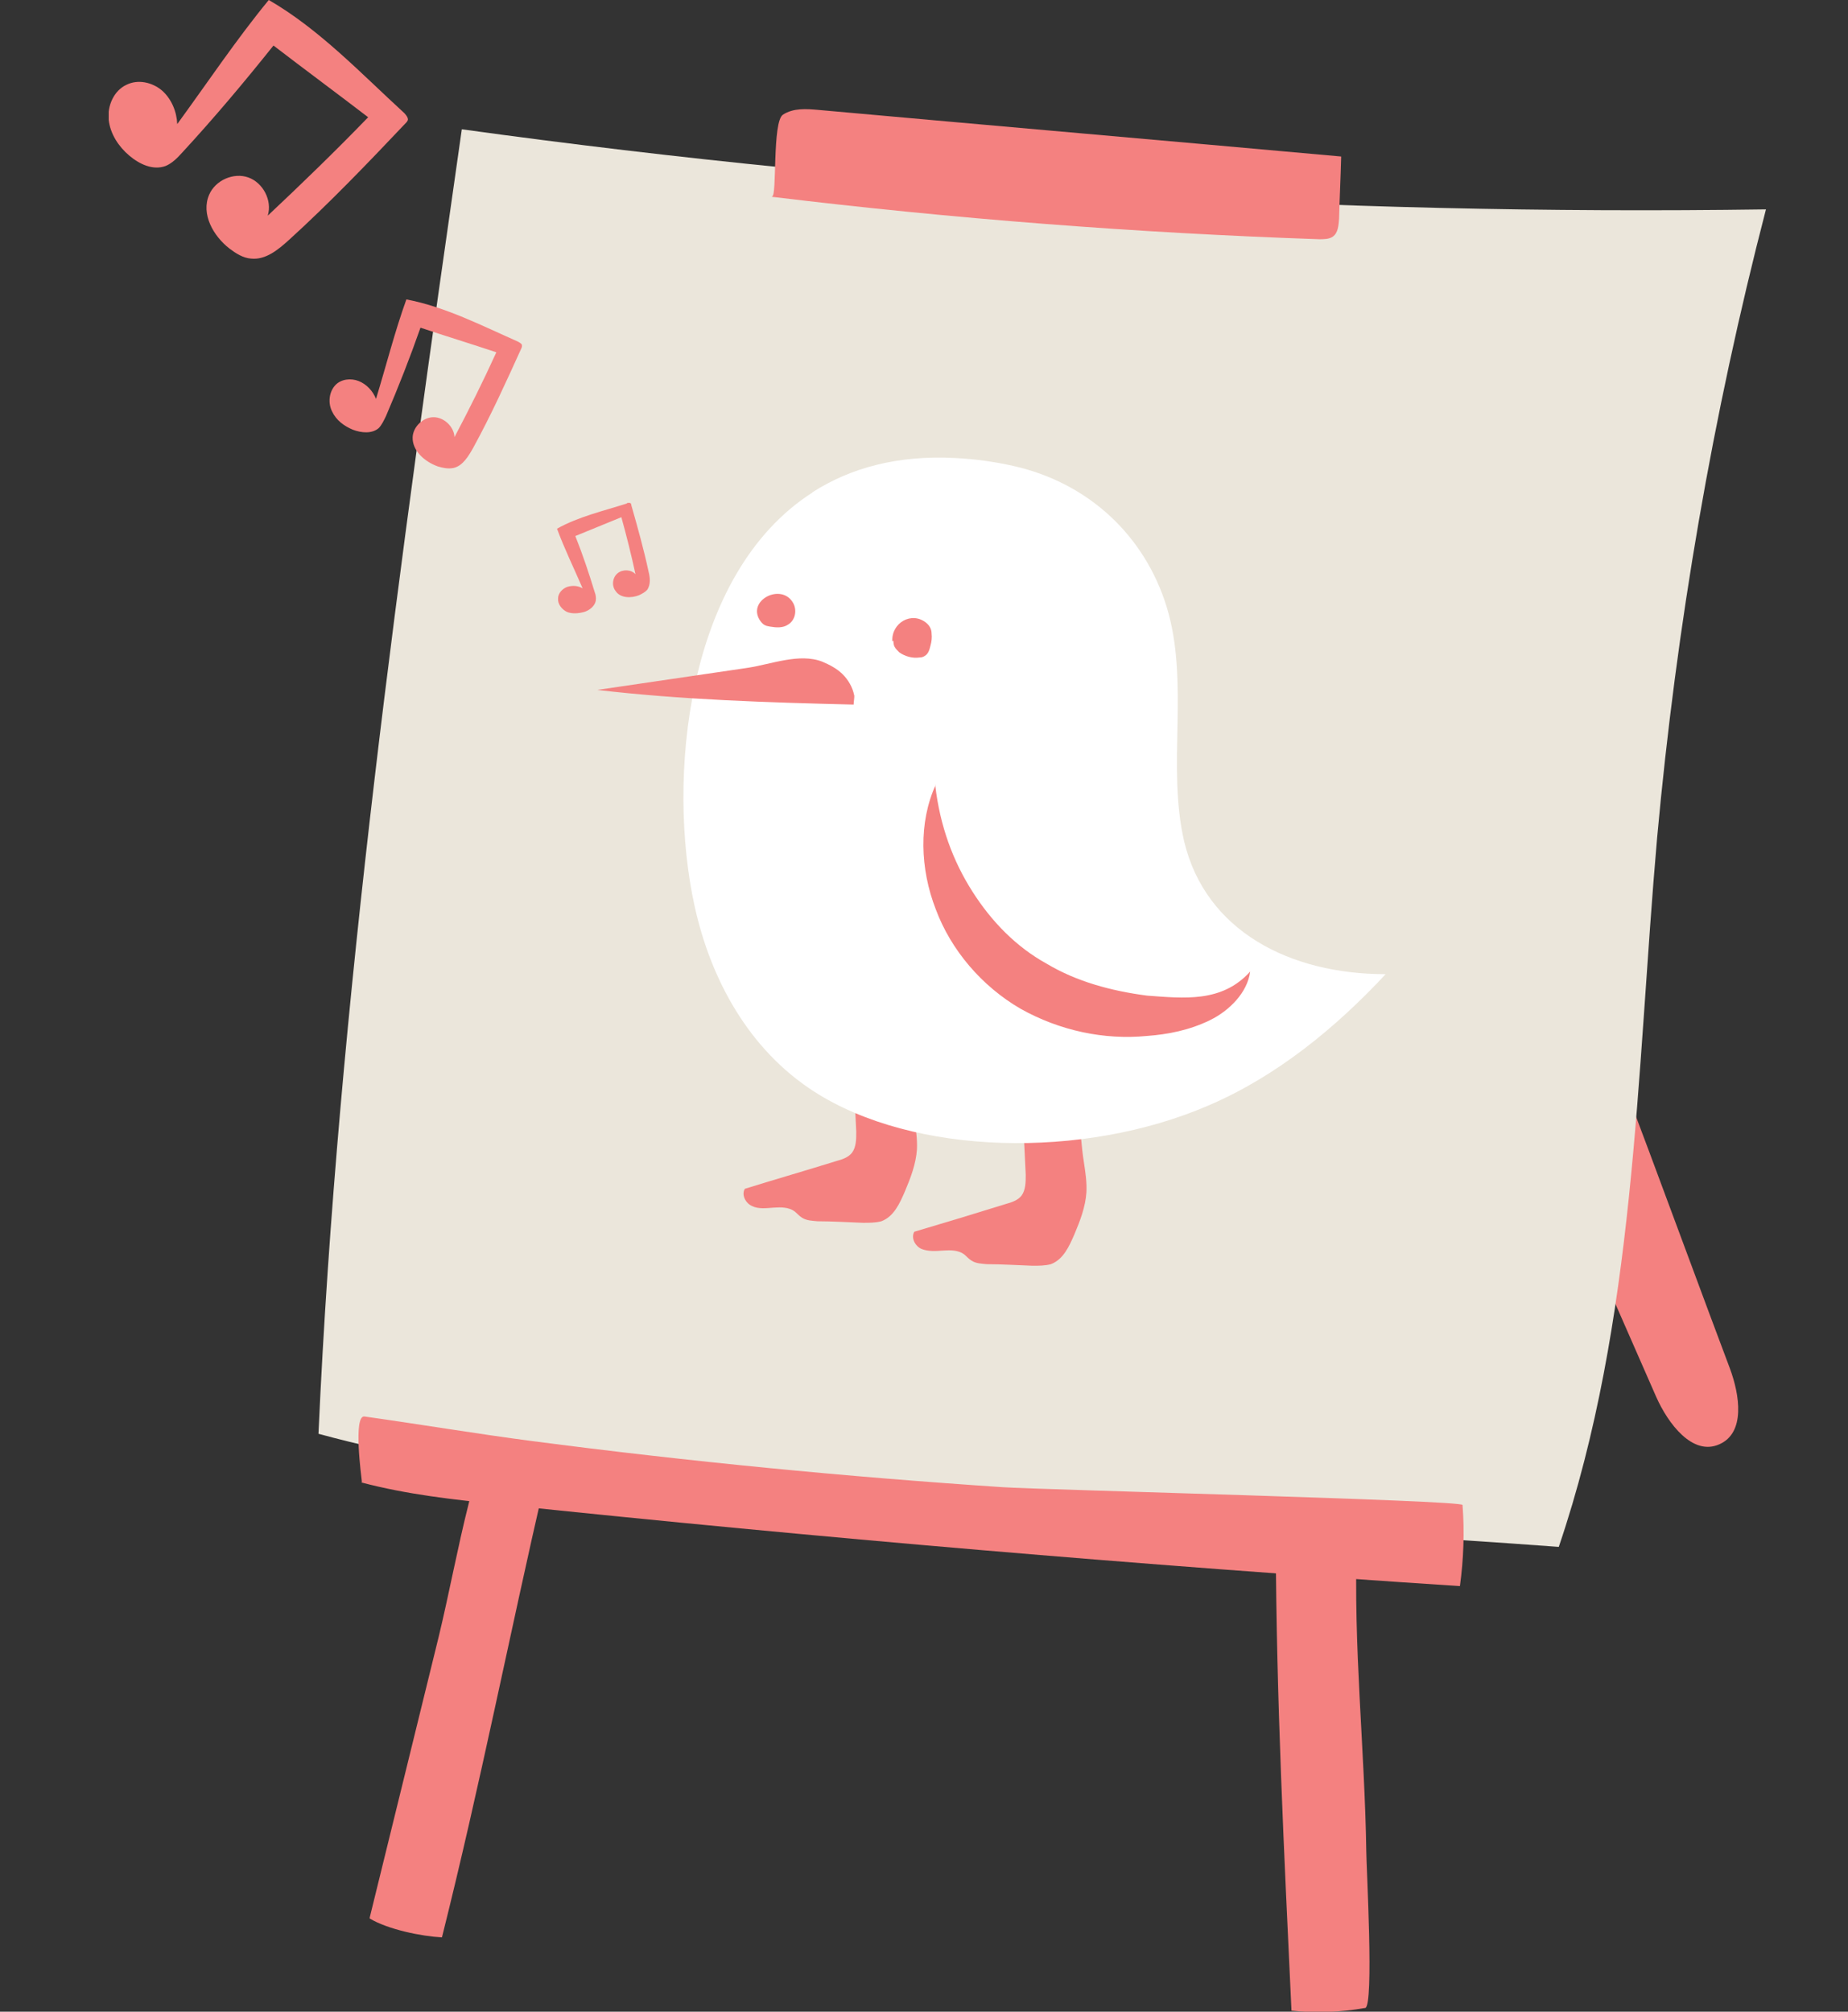 <svg width="68" height="74" viewBox="0 0 68 74" fill="none" xmlns="http://www.w3.org/2000/svg">
<rect x="0" y="0" width="68" height="74" fill="#333333" stroke="none"/>
<g clip-path="url(#clip0_782_13194)">
<path d="M52.238 24.262C53.085 26.053 53.932 27.844 54.837 29.615C55.914 31.714 57.089 33.775 58.09 35.912C59.052 37.992 59.861 40.168 60.669 42.324C61.67 45.001 62.652 47.677 63.653 50.335C64.018 51.317 64.23 52.703 63.268 53.127C62.286 53.57 61.381 52.376 60.938 51.374C58.359 45.501 55.78 39.609 53.2 33.736L49.331 24.917C48.773 23.665 45.944 19.448 47.676 18.697C50.217 17.581 51.564 22.837 52.238 24.262Z" fill="#F48180"/>
<path d="M57.358 56.901C60.188 48.563 60.207 39.571 60.977 30.809C61.689 23.011 63.017 15.27 64.981 7.702C48.946 7.933 32.893 6.951 16.993 4.756C14.741 20.469 12.431 36.875 11.719 52.742C17.532 54.321 23.576 54.764 29.582 55.206C38.879 55.9 48.022 56.208 57.339 56.901" fill="#EBE6DB"/>
<path d="M28.408 7.24C35.087 8.049 41.805 8.569 48.542 8.8C48.715 8.8 48.908 8.8 49.043 8.704C49.235 8.569 49.254 8.299 49.274 8.049C49.293 7.279 49.331 6.528 49.351 5.757C42.941 5.18 36.531 4.621 30.121 4.044C29.678 4.005 29.197 3.967 28.812 4.217C28.408 4.467 28.6 7.259 28.408 7.221" fill="#F48180"/>
<path d="M13.297 54.532C14.972 54.975 16.704 55.168 18.437 55.341C30.179 56.574 41.94 57.575 53.72 58.345C53.855 57.363 53.893 56.343 53.816 55.36C53.797 55.187 38.34 54.802 36.897 54.706C31.103 54.321 25.347 53.762 19.592 53.011C17.532 52.742 15.472 52.395 13.413 52.106C12.989 52.048 13.297 54.321 13.317 54.513" fill="#F48180"/>
<path d="M13.605 70.572C14.279 70.977 15.511 71.227 16.262 71.266C17.686 65.585 18.726 60.232 20.054 54.475C20.131 54.128 18.148 53.935 17.936 54.013C17.243 54.301 17.397 54.744 17.243 55.322C16.839 56.92 16.531 58.595 16.146 60.194C15.299 63.64 14.452 67.087 13.605 70.534" fill="#F48180"/>
<path d="M50.217 73.865C49.331 74.019 48.427 74.058 47.522 73.962C47.252 68.185 46.964 62.504 46.944 56.727C47.926 56.727 48.927 56.727 49.928 56.727C49.793 60.559 50.217 64.314 50.275 68.108C50.275 68.628 50.563 73.788 50.236 73.865" fill="#F48180"/>
<path d="M37.474 37.626C37.532 38.897 37.686 41.939 37.743 43.21C37.743 43.48 37.743 43.768 37.59 43.98C37.455 44.154 37.224 44.23 37.012 44.288C35.896 44.635 34.76 44.981 33.644 45.309C33.509 45.54 33.682 45.848 33.913 45.944C34.163 46.041 34.433 46.021 34.702 46.002C34.972 45.983 35.26 45.983 35.472 46.137C35.568 46.214 35.645 46.31 35.742 46.368C35.915 46.483 36.127 46.483 36.319 46.503C36.877 46.503 37.435 46.541 37.994 46.56C38.225 46.56 38.456 46.56 38.667 46.503C39.129 46.329 39.341 45.848 39.534 45.405C39.745 44.904 39.938 44.404 39.976 43.865C39.996 43.48 39.938 43.114 39.88 42.729C39.726 41.804 39.591 38.954 39.303 38.069C39.033 37.221 38.263 37.568 37.493 37.645" fill="#F48180"/>
<path d="M31.237 36.047C31.295 37.318 31.449 40.36 31.507 41.631C31.507 41.901 31.507 42.189 31.353 42.401C31.218 42.575 30.987 42.652 30.775 42.709C29.659 43.056 28.523 43.383 27.407 43.73C27.272 43.961 27.445 44.269 27.676 44.365C27.907 44.481 28.196 44.442 28.465 44.423C28.735 44.404 29.024 44.404 29.235 44.558C29.332 44.635 29.409 44.731 29.505 44.789C29.678 44.904 29.89 44.904 30.082 44.924C30.641 44.924 31.199 44.962 31.757 44.981C31.988 44.981 32.219 44.981 32.431 44.924C32.893 44.75 33.105 44.269 33.297 43.826C33.509 43.325 33.701 42.825 33.74 42.286C33.759 41.901 33.701 41.535 33.643 41.15C33.489 40.225 33.355 37.376 33.066 36.49C32.797 35.642 32.026 35.989 31.257 36.066" fill="#F48180"/>
<path d="M29.909 18.1C31.295 17.215 33.027 16.733 35.164 16.849C35.895 16.887 36.589 16.984 37.281 17.138C40.111 17.773 42.132 19.756 42.921 22.298C43.788 25.09 42.921 28.171 43.576 30.963C44.365 34.237 47.445 35.835 50.987 35.835C49.158 37.799 46.983 39.59 44.461 40.668C39.861 42.652 33.624 42.517 29.948 40.148C27.561 38.608 26.155 36.047 25.559 33.332C24.539 28.71 25.212 21.124 29.89 18.12" fill="white"/>
<path d="M28.003 22.876C28.003 22.876 28.08 22.972 28.138 22.991C28.196 23.03 28.254 23.03 28.331 23.049C28.562 23.088 28.812 23.107 29.004 22.972C29.255 22.818 29.332 22.471 29.197 22.202C28.773 21.393 27.407 22.106 28.003 22.876Z" fill="#F48180"/>
<path d="M32.873 23.569C32.873 23.569 32.873 23.704 32.912 23.781C32.95 23.858 33.027 23.935 33.085 23.993C33.297 24.147 33.586 24.224 33.836 24.185C33.913 24.185 33.971 24.166 34.028 24.128C34.163 24.05 34.202 23.896 34.24 23.742C34.279 23.608 34.298 23.454 34.279 23.299C34.279 23.145 34.202 23.011 34.086 22.914C33.547 22.471 32.796 22.914 32.835 23.588" fill="#F48180"/>
<path d="M31.43 25.572C31.372 25.283 31.218 25.013 31.006 24.802C30.794 24.59 30.525 24.455 30.256 24.339C29.409 24.012 28.388 24.436 27.484 24.57C25.655 24.84 23.826 25.11 21.979 25.379C25.116 25.745 28.254 25.841 31.41 25.918C31.41 25.803 31.449 25.668 31.43 25.552" fill="#F48180"/>
<path d="M34.413 28.884C34.587 30.386 35.068 31.676 35.78 32.793C36.492 33.91 37.397 34.834 38.514 35.45C39.611 36.105 40.881 36.451 42.209 36.624C43.557 36.721 44.962 36.894 46.001 35.739C45.905 36.509 45.231 37.183 44.519 37.529C43.768 37.895 42.979 38.05 42.209 38.107C40.631 38.261 38.995 37.915 37.551 37.106C36.127 36.278 34.991 34.949 34.433 33.447C33.855 31.965 33.797 30.251 34.433 28.864" fill="#F48180"/>
<path d="M19.072 12.574C19.072 12.574 19.188 12.632 19.207 12.69C19.207 12.728 19.207 12.767 19.188 12.805C18.629 14.037 18.071 15.27 17.417 16.464C17.243 16.772 17.032 17.138 16.685 17.215C16.493 17.253 16.3 17.215 16.108 17.157C15.626 16.984 15.164 16.579 15.184 16.079C15.203 15.693 15.569 15.347 15.954 15.347C16.339 15.347 16.704 15.693 16.724 16.079C17.263 15.058 17.782 14.018 18.264 12.959C17.34 12.651 16.396 12.362 15.472 12.054C15.087 13.152 14.664 14.23 14.202 15.308C14.125 15.462 14.048 15.636 13.932 15.751C13.682 15.963 13.297 15.925 12.989 15.809C12.662 15.674 12.373 15.462 12.219 15.135C12.065 14.827 12.104 14.423 12.335 14.172C12.547 13.941 12.912 13.903 13.201 14.018C13.49 14.134 13.721 14.384 13.836 14.673C14.202 13.479 14.529 12.189 14.953 11.014C16.377 11.284 17.725 11.977 19.034 12.555" fill="#F48180"/>
<path d="M14.876 4.159C14.876 4.159 15.01 4.294 15.01 4.39C15.01 4.448 14.953 4.506 14.914 4.544C13.528 6.008 12.123 7.471 10.641 8.819C10.237 9.185 9.775 9.57 9.236 9.512C8.947 9.493 8.678 9.32 8.447 9.146C7.85 8.684 7.388 7.876 7.696 7.163C7.927 6.624 8.601 6.335 9.139 6.528C9.678 6.72 10.025 7.375 9.852 7.933C11.103 6.759 12.354 5.546 13.547 4.313C12.393 3.428 11.218 2.561 10.063 1.675C8.986 3.023 7.869 4.352 6.695 5.623C6.522 5.815 6.329 6.008 6.098 6.104C5.636 6.277 5.136 6.046 4.751 5.719C4.366 5.392 4.058 4.929 4 4.41C3.942 3.89 4.193 3.331 4.654 3.119C5.078 2.908 5.598 3.023 5.963 3.331C6.31 3.639 6.502 4.101 6.522 4.564C7.619 3.062 8.716 1.425 9.89 0C11.757 1.078 13.297 2.715 14.876 4.159Z" fill="#F48180"/>
<path d="M23.076 18.505C23.076 18.505 23.153 18.486 23.191 18.505C23.21 18.505 23.23 18.543 23.23 18.582C23.461 19.391 23.692 20.219 23.865 21.027C23.923 21.258 23.942 21.489 23.826 21.682C23.749 21.778 23.634 21.836 23.518 21.894C23.23 22.009 22.826 22.009 22.652 21.74C22.498 21.547 22.537 21.239 22.729 21.085C22.922 20.931 23.23 20.95 23.384 21.124C23.23 20.411 23.056 19.718 22.864 19.025C22.306 19.256 21.728 19.487 21.17 19.718C21.439 20.392 21.671 21.085 21.882 21.778C21.921 21.875 21.94 21.99 21.921 22.106C21.882 22.298 21.69 22.452 21.497 22.51C21.285 22.568 21.055 22.587 20.862 22.51C20.67 22.414 20.516 22.221 20.535 22.009C20.535 21.817 20.708 21.643 20.881 21.586C21.074 21.528 21.285 21.547 21.439 21.643C21.132 20.931 20.766 20.18 20.496 19.448C21.285 19.006 22.209 18.794 23.056 18.524" fill="#F48180"/>
</g>
<defs>
<clipPath id="clip0_782_13194">
<rect width="61" height="74" fill="white" transform="translate(4)"/>
</clipPath>
</defs>
</svg>

